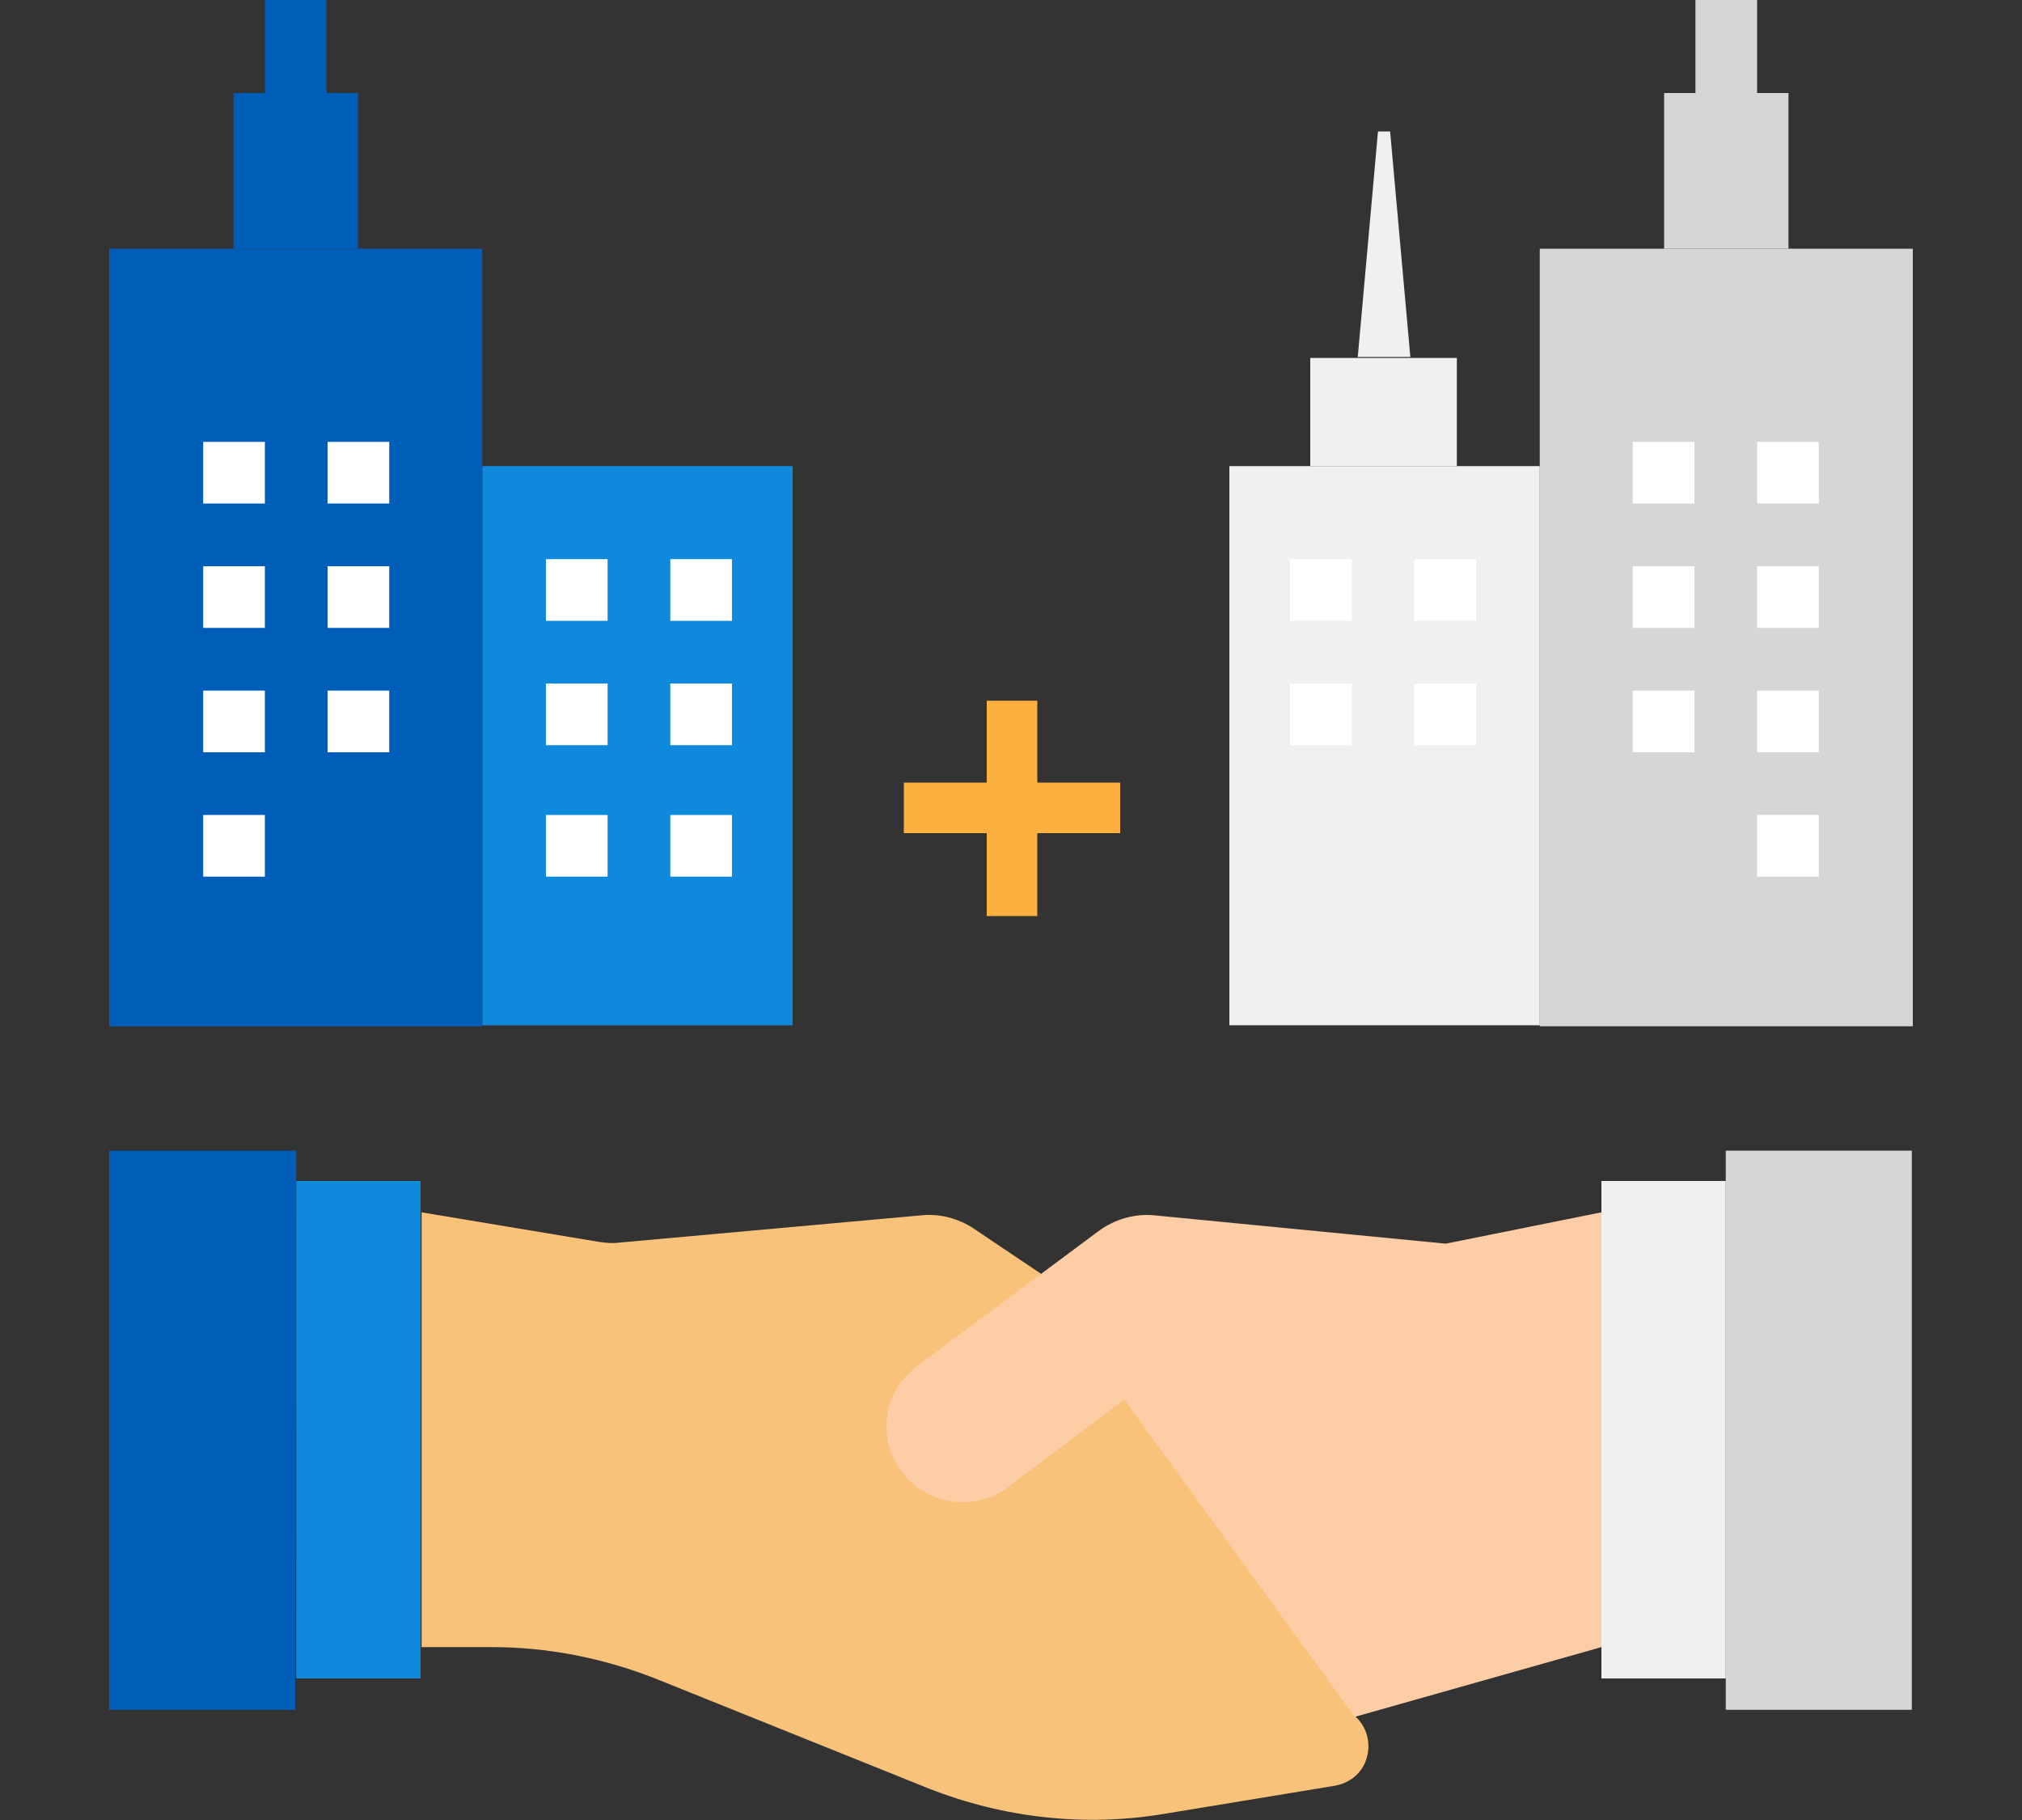 <?xml version="1.0" encoding="utf-8"?>
<!-- Generator: Adobe Illustrator 24.2.1, SVG Export Plug-In . SVG Version: 6.00 Build 0)  -->
<svg version="1.1" id="Layer_1" xmlns="http://www.w3.org/2000/svg" xmlns:xlink="http://www.w3.org/1999/xlink" x="0px" y="0px"
	 viewBox="0 0 200 180" style="enable-background:new 0 0 200 180;" xml:space="preserve">
<rect x="0" y="0" width="200" height="180" fill="#333333" stroke="none"/>
<style type="text/css">
	.st0{fill:#005EB8;}
	.st1{fill:#F9C27A;}
	.st2{fill:#0F89DB;}
	.st3{fill:#FFFFFF;}
	.st4{fill:#D6D6D6;}
	.st5{fill:#F0F0F0;}
	.st6{fill:#FDCDA5;}
	.st7{fill:none;stroke:#FBB040;stroke-width:5;stroke-miterlimit:10;}
</style>
<path class="st0" d="M26.2,0h6.1v9.2h-6.1C26.2,9.2,26.2,0,26.2,0z"/>
<path class="st1" d="M103,126l-6.7-4.5c-1.5-1-3.4-1.5-5.2-1.3l-29.9,2.7c-0.7,0.1-1.4,0-2.1-0.1l-17.4-2.9v43h7
	c5.5,0,11,1.1,16.1,3.1l27.1,10.9c7.4,2.9,15.4,3.8,23.2,2.5l17-2.8c1.5-0.3,2.7-1.3,3.1-2.8c0.4-1.4,0-3-1.1-4L103,126z"/>
<path class="st2" d="M47.7,46.1h30.7v55.3H47.7V46.1z"/>
<path class="st0" d="M35.4,9.2H23.1v15.4h12.3V9.2z"/>
<path class="st0" d="M10.8,24.6h36.9v76.9H10.8V24.6z"/>
<path class="st3" d="M20.1,56h6.1v6.1h-6.1V56z"/>
<path class="st3" d="M32.4,56h6.1v6.1h-6.1V56z"/>
<path class="st3" d="M20.1,68.3h6.1v6.1h-6.1V68.3z"/>
<path class="st3" d="M32.4,68.3h6.1v6.1h-6.1V68.3z"/>
<path class="st3" d="M20.1,80.6h6.1v6.1h-6.1V80.6z"/>
<path class="st3" d="M54,55.3h6.1v6.1H54V55.3z"/>
<path class="st3" d="M66.3,55.3h6.1v6.1h-6.1V55.3z"/>
<path class="st3" d="M54,67.6h6.1v6.1H54V67.6z"/>
<path class="st3" d="M66.3,67.6h6.1v6.1h-6.1V67.6z"/>
<path class="st3" d="M54,80.6h6.1v6.1H54V80.6z"/>
<path class="st3" d="M66.3,80.6h6.1v6.1h-6.1V80.6z"/>
<path class="st4" d="M173.8,0h-6.1v9.2h6.1V0z"/>
<path class="st5" d="M152.3,46.1h-30.7v55.3h30.7V46.1z"/>
<path class="st4" d="M164.6,9.2h12.3v15.4h-12.3V9.2z"/>
<path class="st4" d="M189.2,24.6h-36.9v76.9h36.9L189.2,24.6L189.2,24.6z"/>
<path class="st3" d="M146,55.3h-6.1v6.1h6.1V55.3z"/>
<path class="st3" d="M133.7,55.3h-6.1v6.1h6.1V55.3z"/>
<path class="st3" d="M146,67.6h-6.1v6.1h6.1V67.6z"/>
<path class="st3" d="M133.7,67.6h-6.1v6.1h6.1V67.6z"/>
<g>
	<g>
		<path class="st3" d="M179.9,56h-6.1v6.1h6.1V56z"/>
		<path class="st3" d="M167.6,56h-6.1v6.1h6.1V56z"/>
	</g>
	<path class="st3" d="M179.9,68.3h-6.1v6.1h6.1V68.3z"/>
	<path class="st3" d="M167.6,68.3h-6.1v6.1h6.1V68.3z"/>
	<path class="st3" d="M179.9,80.6h-6.1v6.1h6.1V80.6z"/>
	<g>
		<path class="st3" d="M179.9,43.7h-6.1v6.1h6.1V43.7z"/>
		<path class="st3" d="M167.6,43.7h-6.1v6.1h6.1V43.7z"/>
	</g>
</g>
<path class="st6" d="M134,169.8l24.4-6.9v-43L143,123l-28.8-2.8c-2-0.2-4,0.4-5.6,1.6L91,134.9c-2.2,1.5-3.5,4-3.3,6.7
	s1.8,5,4.2,6.2c2.4,1.2,5.3,1,7.5-0.5l11.8-8.9L134,169.8z"/>
<path class="st2" d="M41.6,116.8H29.3V166h12.3V116.8z"/>
<path class="st0" d="M29.3,113.8H10.8v55.3h18.4L29.3,113.8L29.3,113.8z"/>
<path class="st5" d="M158.4,116.8V166h12.3v-49.2H158.4z"/>
<path class="st4" d="M170.7,113.8h18.4v55.3h-18.4V113.8z"/>
<rect x="129.6" y="35.4" class="st5" width="14.5" height="10.7"/>
<polygon class="st5" points="139.5,35.3 134.3,35.3 136.3,13 137.5,13 "/>
<g>
	<path class="st3" d="M38.5,43.7h-6.1v6.1h6.1V43.7z"/>
	<path class="st3" d="M26.2,43.7h-6.1v6.1h6.1V43.7z"/>
</g>
<g>
	<line class="st7" x1="100.1" y1="69.3" x2="100.1" y2="90.6"/>
	<line class="st7" x1="89.4" y1="79.9" x2="110.8" y2="79.9"/>
</g>
</svg>
